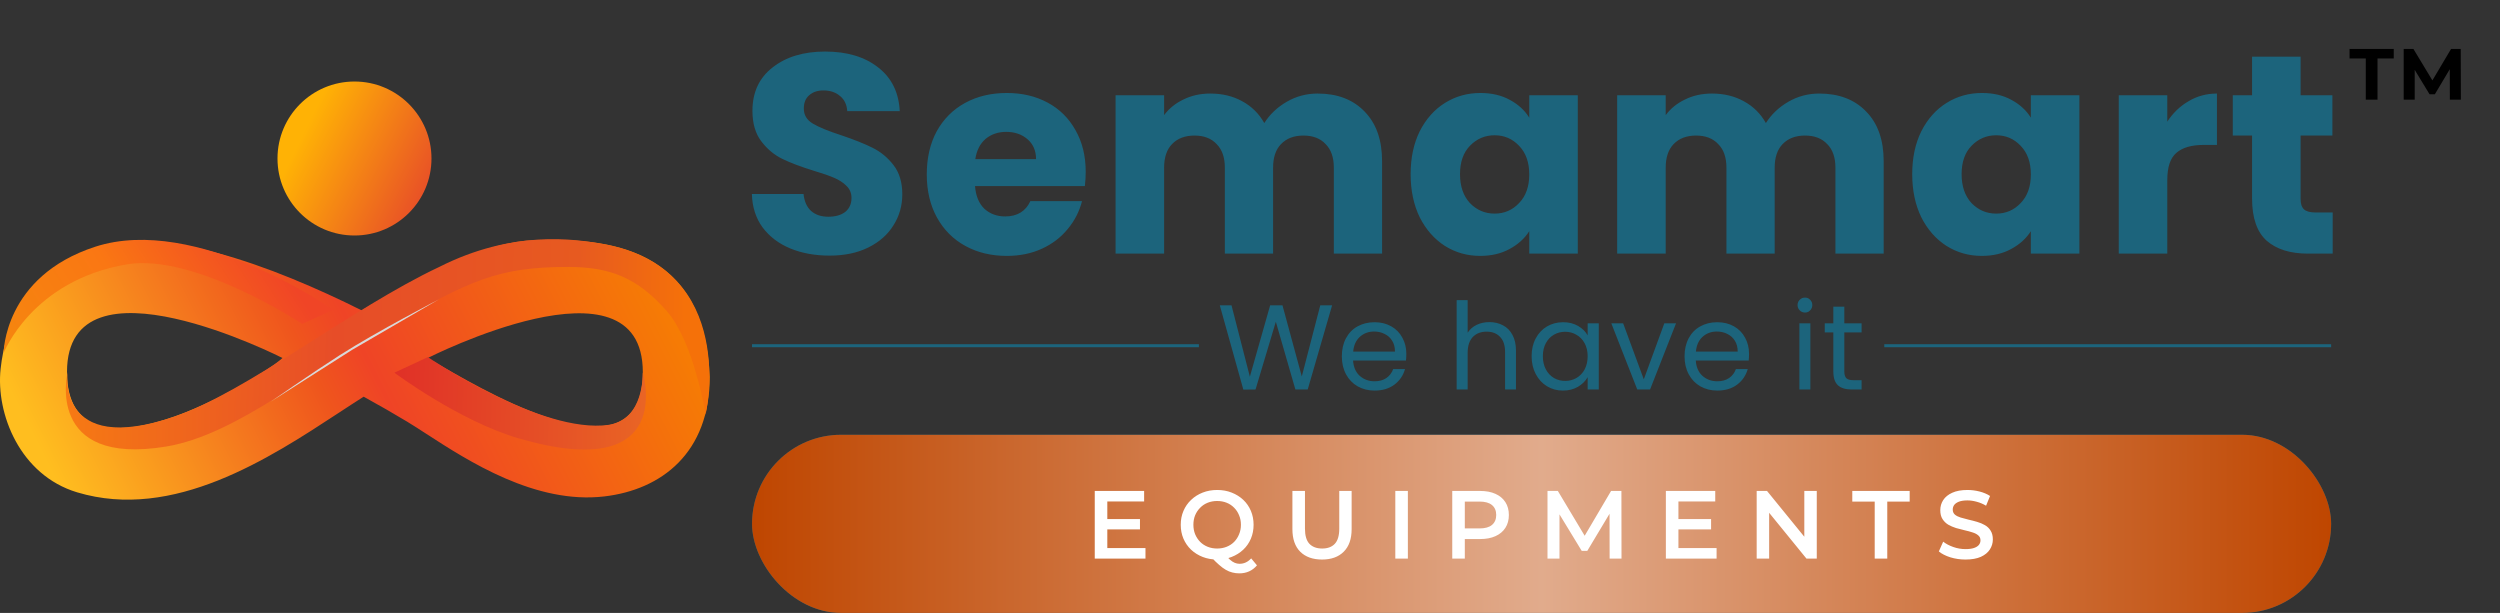 <svg xmlns="http://www.w3.org/2000/svg" width="828" height="203" viewBox="0 0 828 203" fill="none"><rect x="0" y="0" width="828" height="203" fill="#333333" stroke="none"/><rect x="249.574" y="144.5" width="522" height="58" rx="29" fill="#1C647C"></rect><rect x="249.574" y="144.5" width="522" height="58" rx="29" stroke="#1C647C"></rect><rect x="249.074" y="144" width="523" height="59" rx="29.5" fill="url(#paint0_linear_853_30)"></rect><path d="M366.422 171.912H377.558V175.336H366.422V171.912ZM366.742 181.512H379.382V185H362.582V162.6H378.934V166.088H366.742V181.512ZM403.156 185.32C401.406 185.32 399.796 185.032 398.324 184.456C396.852 183.88 395.572 183.08 394.484 182.056C393.396 181.011 392.553 179.795 391.956 178.408C391.358 177 391.06 175.464 391.06 173.8C391.06 172.136 391.358 170.611 391.956 169.224C392.553 167.816 393.396 166.6 394.484 165.576C395.572 164.531 396.852 163.72 398.324 163.144C399.796 162.568 401.396 162.28 403.124 162.28C404.873 162.28 406.473 162.568 407.924 163.144C409.396 163.72 410.676 164.52 411.764 165.544C412.852 166.568 413.694 167.784 414.292 169.192C414.889 170.6 415.188 172.136 415.188 173.8C415.188 175.464 414.889 177 414.292 178.408C413.694 179.816 412.852 181.032 411.764 182.056C410.676 183.08 409.396 183.88 407.924 184.456C406.473 185.032 404.884 185.32 403.156 185.32ZM410.452 189.896C409.662 189.896 408.894 189.8 408.148 189.608C407.422 189.437 406.697 189.139 405.972 188.712C405.268 188.307 404.532 187.763 403.764 187.08C402.996 186.419 402.153 185.597 401.236 184.616L405.652 183.464C406.249 184.253 406.814 184.883 407.348 185.352C407.902 185.843 408.436 186.195 408.948 186.408C409.46 186.621 409.993 186.728 410.548 186.728C412.02 186.728 413.3 186.131 414.388 184.936L416.308 187.24C414.814 189.011 412.862 189.896 410.452 189.896ZM403.124 181.672C404.254 181.672 405.3 181.48 406.26 181.096C407.22 180.712 408.052 180.168 408.756 179.464C409.46 178.739 410.004 177.896 410.388 176.936C410.793 175.976 410.996 174.931 410.996 173.8C410.996 172.648 410.793 171.603 410.388 170.664C410.004 169.704 409.46 168.872 408.756 168.168C408.052 167.443 407.22 166.888 406.26 166.504C405.3 166.12 404.254 165.928 403.124 165.928C401.993 165.928 400.948 166.12 399.988 166.504C399.028 166.888 398.196 167.443 397.492 168.168C396.788 168.872 396.233 169.704 395.828 170.664C395.444 171.603 395.252 172.648 395.252 173.8C395.252 174.931 395.444 175.976 395.828 176.936C396.233 177.896 396.788 178.739 397.492 179.464C398.196 180.168 399.028 180.712 399.988 181.096C400.948 181.48 401.993 181.672 403.124 181.672ZM437.869 185.32C434.797 185.32 432.387 184.456 430.637 182.728C428.909 181 428.045 178.504 428.045 175.24V162.6H432.205V175.08C432.205 177.384 432.696 179.059 433.677 180.104C434.68 181.149 436.088 181.672 437.901 181.672C439.715 181.672 441.112 181.149 442.093 180.104C443.075 179.059 443.565 177.384 443.565 175.08V162.6H447.661V175.24C447.661 178.504 446.787 181 445.037 182.728C443.309 184.456 440.92 185.32 437.869 185.32ZM462.127 185V162.6H466.287V185H462.127ZM480.986 185V162.6H490.202C492.186 162.6 493.882 162.92 495.29 163.56C496.719 164.2 497.818 165.117 498.586 166.312C499.354 167.507 499.738 168.925 499.738 170.568C499.738 172.211 499.354 173.629 498.586 174.824C497.818 176.019 496.719 176.936 495.29 177.576C493.882 178.216 492.186 178.536 490.202 178.536H483.29L485.146 176.584V185H480.986ZM485.146 177.032L483.29 175.016H490.01C491.845 175.016 493.221 174.632 494.138 173.864C495.077 173.075 495.546 171.976 495.546 170.568C495.546 169.139 495.077 168.04 494.138 167.272C493.221 166.504 491.845 166.12 490.01 166.12H483.29L485.146 164.072V177.032ZM512.532 185V162.6H515.956L525.748 178.952H523.956L533.588 162.6H537.012L537.044 185H533.108L533.076 168.776H533.908L525.716 182.44H523.86L515.54 168.776H516.5V185H512.532ZM555.575 171.912H566.711V175.336H555.575V171.912ZM555.895 181.512H568.535V185H551.735V162.6H568.087V166.088H555.895V181.512ZM581.812 185V162.6H585.236L599.284 179.848H597.588V162.6H601.716V185H598.292L584.244 167.752H585.94V185H581.812ZM620.902 185V166.12H613.478V162.6H632.486V166.12H625.062V185H620.902ZM650.974 185.32C649.224 185.32 647.55 185.075 645.95 184.584C644.35 184.072 643.08 183.421 642.142 182.632L643.582 179.4C644.478 180.104 645.587 180.691 646.91 181.16C648.232 181.629 649.587 181.864 650.974 181.864C652.147 181.864 653.096 181.736 653.822 181.48C654.547 181.224 655.08 180.883 655.422 180.456C655.763 180.008 655.934 179.507 655.934 178.952C655.934 178.269 655.688 177.725 655.198 177.32C654.707 176.893 654.067 176.563 653.278 176.328C652.51 176.072 651.646 175.837 650.686 175.624C649.747 175.411 648.798 175.165 647.838 174.888C646.899 174.589 646.035 174.216 645.246 173.768C644.478 173.299 643.848 172.68 643.358 171.912C642.867 171.144 642.622 170.163 642.622 168.968C642.622 167.752 642.942 166.643 643.582 165.64C644.243 164.616 645.235 163.805 646.558 163.208C647.902 162.589 649.598 162.28 651.646 162.28C652.99 162.28 654.323 162.451 655.646 162.792C656.968 163.133 658.12 163.624 659.102 164.264L657.79 167.496C656.787 166.899 655.752 166.461 654.686 166.184C653.619 165.885 652.595 165.736 651.614 165.736C650.462 165.736 649.523 165.875 648.798 166.152C648.094 166.429 647.571 166.792 647.23 167.24C646.91 167.688 646.75 168.2 646.75 168.776C646.75 169.459 646.984 170.013 647.454 170.44C647.944 170.845 648.574 171.165 649.342 171.4C650.131 171.635 651.006 171.869 651.966 172.104C652.926 172.317 653.875 172.563 654.814 172.84C655.774 173.117 656.638 173.48 657.406 173.928C658.195 174.376 658.824 174.984 659.294 175.752C659.784 176.52 660.03 177.491 660.03 178.664C660.03 179.859 659.699 180.968 659.038 181.992C658.398 182.995 657.406 183.805 656.062 184.424C654.718 185.021 653.022 185.32 650.974 185.32Z" fill="white"></path><path d="M783.546 33V19.368H778.17V16.2H792.81V19.368H787.434V33H783.546ZM796.102 33V16.2H799.318L806.47 28.056H804.766L811.798 16.2H814.99L815.038 33H811.39L811.366 21.792H812.038L806.422 31.224H804.67L798.934 21.792H799.75V33H796.102Z" fill="black"></path><path d="M274.778 84.658C269.953 84.658 265.629 83.875 261.806 82.308C257.984 80.741 254.913 78.423 252.594 75.352C250.338 72.281 249.148 68.584 249.022 64.26H266.13C266.381 66.704 267.227 68.584 268.668 69.9C270.11 71.153 271.99 71.78 274.308 71.78C276.69 71.78 278.57 71.247 279.948 70.182C281.327 69.054 282.016 67.519 282.016 65.576C282.016 63.947 281.452 62.599 280.324 61.534C279.259 60.469 277.912 59.591 276.282 58.902C274.716 58.213 272.46 57.429 269.514 56.552C265.253 55.236 261.775 53.92 259.08 52.604C256.386 51.288 254.067 49.345 252.124 46.776C250.182 44.207 249.21 40.854 249.21 36.718C249.21 30.577 251.435 25.783 255.884 22.336C260.334 18.827 266.13 17.072 273.274 17.072C280.544 17.072 286.403 18.827 290.852 22.336C295.302 25.783 297.683 30.608 297.996 36.812H280.606C280.481 34.681 279.698 33.021 278.256 31.83C276.815 30.577 274.966 29.95 272.71 29.95C270.768 29.95 269.201 30.483 268.01 31.548C266.82 32.551 266.224 34.023 266.224 35.966C266.224 38.097 267.227 39.757 269.232 40.948C271.238 42.139 274.371 43.423 278.632 44.802C282.894 46.243 286.34 47.622 288.972 48.938C291.667 50.254 293.986 52.165 295.928 54.672C297.871 57.179 298.842 60.406 298.842 64.354C298.842 68.114 297.871 71.529 295.928 74.6C294.048 77.671 291.291 80.115 287.656 81.932C284.022 83.749 279.729 84.658 274.778 84.658ZM359.588 56.928C359.588 58.432 359.494 59.999 359.306 61.628H322.928C323.179 64.887 324.213 67.393 326.03 69.148C327.91 70.84 330.198 71.686 332.892 71.686C336.903 71.686 339.692 69.994 341.258 66.61H358.366C357.489 70.057 355.891 73.159 353.572 75.916C351.316 78.673 348.465 80.835 345.018 82.402C341.572 83.969 337.718 84.752 333.456 84.752C328.318 84.752 323.743 83.655 319.732 81.462C315.722 79.269 312.588 76.135 310.332 72.062C308.076 67.989 306.948 63.226 306.948 57.774C306.948 52.322 308.045 47.559 310.238 43.486C312.494 39.413 315.628 36.279 319.638 34.086C323.649 31.893 328.255 30.796 333.456 30.796C338.532 30.796 343.044 31.861 346.992 33.992C350.94 36.123 354.011 39.162 356.204 43.11C358.46 47.058 359.588 51.664 359.588 56.928ZM343.138 52.698C343.138 49.941 342.198 47.747 340.318 46.118C338.438 44.489 336.088 43.674 333.268 43.674C330.574 43.674 328.286 44.457 326.406 46.024C324.589 47.591 323.461 49.815 323.022 52.698H343.138ZM436.406 30.984C442.923 30.984 448.093 32.958 451.916 36.906C455.801 40.854 457.744 46.337 457.744 53.356V84H441.764V55.518C441.764 52.134 440.855 49.533 439.038 47.716C437.283 45.836 434.839 44.896 431.706 44.896C428.573 44.896 426.097 45.836 424.28 47.716C422.525 49.533 421.648 52.134 421.648 55.518V84H405.668V55.518C405.668 52.134 404.759 49.533 402.942 47.716C401.187 45.836 398.743 44.896 395.61 44.896C392.477 44.896 390.001 45.836 388.184 47.716C386.429 49.533 385.552 52.134 385.552 55.518V84H369.478V31.548H385.552V38.128C387.181 35.935 389.312 34.211 391.944 32.958C394.576 31.642 397.553 30.984 400.874 30.984C404.822 30.984 408.331 31.83 411.402 33.522C414.535 35.214 416.979 37.627 418.734 40.76C420.551 37.877 423.027 35.527 426.16 33.71C429.293 31.893 432.709 30.984 436.406 30.984ZM467.2 57.68C467.2 52.291 468.203 47.559 470.208 43.486C472.276 39.413 475.065 36.279 478.574 34.086C482.083 31.893 486 30.796 490.324 30.796C494.021 30.796 497.249 31.548 500.006 33.052C502.826 34.556 504.988 36.53 506.492 38.974V31.548H522.566V84H506.492V76.574C504.925 79.018 502.732 80.992 499.912 82.496C497.155 84 493.927 84.752 490.23 84.752C485.969 84.752 482.083 83.655 478.574 81.462C475.065 79.206 472.276 76.041 470.208 71.968C468.203 67.832 467.2 63.069 467.2 57.68ZM506.492 57.774C506.492 53.763 505.364 50.599 503.108 48.28C500.915 45.961 498.22 44.802 495.024 44.802C491.828 44.802 489.102 45.961 486.846 48.28C484.653 50.536 483.556 53.669 483.556 57.68C483.556 61.691 484.653 64.887 486.846 67.268C489.102 69.587 491.828 70.746 495.024 70.746C498.22 70.746 500.915 69.587 503.108 67.268C505.364 64.949 506.492 61.785 506.492 57.774ZM602.533 30.984C609.05 30.984 614.22 32.958 618.043 36.906C621.928 40.854 623.871 46.337 623.871 53.356V84H607.891V55.518C607.891 52.134 606.982 49.533 605.165 47.716C603.41 45.836 600.966 44.896 597.833 44.896C594.699 44.896 592.224 45.836 590.407 47.716C588.652 49.533 587.775 52.134 587.775 55.518V84H571.795V55.518C571.795 52.134 570.886 49.533 569.069 47.716C567.314 45.836 564.87 44.896 561.737 44.896C558.603 44.896 556.128 45.836 554.311 47.716C552.556 49.533 551.679 52.134 551.679 55.518V84H535.605V31.548H551.679V38.128C553.308 35.935 555.439 34.211 558.071 32.958C560.703 31.642 563.679 30.984 567.001 30.984C570.949 30.984 574.458 31.83 577.529 33.522C580.662 35.214 583.106 37.627 584.861 40.76C586.678 37.877 589.153 35.527 592.287 33.71C595.42 31.893 598.835 30.984 602.533 30.984ZM633.327 57.68C633.327 52.291 634.329 47.559 636.335 43.486C638.403 39.413 641.191 36.279 644.701 34.086C648.21 31.893 652.127 30.796 656.451 30.796C660.148 30.796 663.375 31.548 666.133 33.052C668.953 34.556 671.115 36.53 672.619 38.974V31.548H688.693V84H672.619V76.574C671.052 79.018 668.859 80.992 666.039 82.496C663.281 84 660.054 84.752 656.357 84.752C652.095 84.752 648.21 83.655 644.701 81.462C641.191 79.206 638.403 76.041 636.335 71.968C634.329 67.832 633.327 63.069 633.327 57.68ZM672.619 57.774C672.619 53.763 671.491 50.599 669.235 48.28C667.041 45.961 664.347 44.802 661.151 44.802C657.955 44.802 655.229 45.961 652.973 48.28C650.779 50.536 649.683 53.669 649.683 57.68C649.683 61.691 650.779 64.887 652.973 67.268C655.229 69.587 657.955 70.746 661.151 70.746C664.347 70.746 667.041 69.587 669.235 67.268C671.491 64.949 672.619 61.785 672.619 57.774ZM717.805 40.29C719.685 37.407 722.035 35.151 724.855 33.522C727.675 31.83 730.809 30.984 734.255 30.984V47.998H729.837C725.827 47.998 722.819 48.875 720.813 50.63C718.808 52.322 717.805 55.33 717.805 59.654V84H701.731V31.548H717.805V40.29ZM772.582 70.37V84H764.404C758.576 84 754.033 82.59 750.774 79.77C747.516 76.887 745.886 72.219 745.886 65.764V44.896H739.494V31.548H745.886V18.764H761.96V31.548H772.488V44.896H761.96V65.952C761.96 67.519 762.336 68.647 763.088 69.336C763.84 70.025 765.094 70.37 766.848 70.37H772.582Z" fill="#1C647C"></path><line x1="249.074" y1="114.5" x2="397.074" y2="114.5" stroke="#1C647C"></line><path d="M441.194 101.12L433.114 129H429.034L422.554 106.56L415.834 129L411.794 129.04L403.994 101.12H407.874L413.954 124.76L420.674 101.12H424.754L431.154 124.68L437.274 101.12H441.194ZM465.778 117.2C465.778 117.893 465.738 118.627 465.658 119.4H448.138C448.271 121.56 449.004 123.253 450.338 124.48C451.698 125.68 453.338 126.28 455.258 126.28C456.831 126.28 458.138 125.92 459.178 125.2C460.244 124.453 460.991 123.467 461.418 122.24H465.338C464.751 124.347 463.578 126.067 461.818 127.4C460.058 128.707 457.871 129.36 455.258 129.36C453.178 129.36 451.311 128.893 449.658 127.96C448.031 127.027 446.751 125.707 445.818 124C444.884 122.267 444.418 120.267 444.418 118C444.418 115.733 444.871 113.747 445.778 112.04C446.684 110.333 447.951 109.027 449.578 108.12C451.231 107.187 453.124 106.72 455.258 106.72C457.338 106.72 459.178 107.173 460.778 108.08C462.378 108.987 463.604 110.24 464.458 111.84C465.338 113.413 465.778 115.2 465.778 117.2ZM462.018 116.44C462.018 115.053 461.711 113.867 461.098 112.88C460.484 111.867 459.644 111.107 458.578 110.6C457.538 110.067 456.378 109.8 455.098 109.8C453.258 109.8 451.684 110.387 450.378 111.56C449.098 112.733 448.364 114.36 448.178 116.44H462.018ZM493.326 106.68C494.98 106.68 496.473 107.04 497.806 107.76C499.14 108.453 500.18 109.507 500.926 110.92C501.7 112.333 502.086 114.053 502.086 116.08V129H498.486V116.6C498.486 114.413 497.94 112.747 496.846 111.6C495.753 110.427 494.26 109.84 492.366 109.84C490.446 109.84 488.913 110.44 487.766 111.64C486.646 112.84 486.086 114.587 486.086 116.88V129H482.446V99.4H486.086V110.2C486.806 109.08 487.793 108.213 489.046 107.6C490.326 106.987 491.753 106.68 493.326 106.68ZM507.272 117.96C507.272 115.72 507.726 113.76 508.632 112.08C509.539 110.373 510.779 109.053 512.352 108.12C513.952 107.187 515.726 106.72 517.672 106.72C519.592 106.72 521.259 107.133 522.672 107.96C524.086 108.787 525.139 109.827 525.832 111.08V107.08H529.512V129H525.832V124.92C525.112 126.2 524.032 127.267 522.592 128.12C521.179 128.947 519.526 129.36 517.632 129.36C515.686 129.36 513.926 128.88 512.352 127.92C510.779 126.96 509.539 125.613 508.632 123.88C507.726 122.147 507.272 120.173 507.272 117.96ZM525.832 118C525.832 116.347 525.499 114.907 524.832 113.68C524.166 112.453 523.259 111.52 522.112 110.88C520.992 110.213 519.752 109.88 518.392 109.88C517.032 109.88 515.792 110.2 514.672 110.84C513.552 111.48 512.659 112.413 511.992 113.64C511.326 114.867 510.992 116.307 510.992 117.96C510.992 119.64 511.326 121.107 511.992 122.36C512.659 123.587 513.552 124.533 514.672 125.2C515.792 125.84 517.032 126.16 518.392 126.16C519.752 126.16 520.992 125.84 522.112 125.2C523.259 124.533 524.166 123.587 524.832 122.36C525.499 121.107 525.832 119.653 525.832 118ZM544.424 125.64L551.224 107.08H555.104L546.504 129H542.264L533.664 107.08H537.584L544.424 125.64ZM579.285 117.2C579.285 117.893 579.245 118.627 579.165 119.4H561.645C561.779 121.56 562.512 123.253 563.845 124.48C565.205 125.68 566.845 126.28 568.765 126.28C570.339 126.28 571.645 125.92 572.685 125.2C573.752 124.453 574.499 123.467 574.925 122.24H578.845C578.259 124.347 577.085 126.067 575.325 127.4C573.565 128.707 571.379 129.36 568.765 129.36C566.685 129.36 564.819 128.893 563.165 127.96C561.539 127.027 560.259 125.707 559.325 124C558.392 122.267 557.925 120.267 557.925 118C557.925 115.733 558.379 113.747 559.285 112.04C560.192 110.333 561.459 109.027 563.085 108.12C564.739 107.187 566.632 106.72 568.765 106.72C570.845 106.72 572.685 107.173 574.285 108.08C575.885 108.987 577.112 110.24 577.965 111.84C578.845 113.413 579.285 115.2 579.285 117.2ZM575.525 116.44C575.525 115.053 575.219 113.867 574.605 112.88C573.992 111.867 573.152 111.107 572.085 110.6C571.045 110.067 569.885 109.8 568.605 109.8C566.765 109.8 565.192 110.387 563.885 111.56C562.605 112.733 561.872 114.36 561.685 116.44H575.525ZM597.834 103.52C597.141 103.52 596.554 103.28 596.074 102.8C595.594 102.32 595.354 101.733 595.354 101.04C595.354 100.347 595.594 99.76 596.074 99.28C596.554 98.8 597.141 98.56 597.834 98.56C598.501 98.56 599.061 98.8 599.514 99.28C599.994 99.76 600.234 100.347 600.234 101.04C600.234 101.733 599.994 102.32 599.514 102.8C599.061 103.28 598.501 103.52 597.834 103.52ZM599.594 107.08V129H595.954V107.08H599.594ZM610.838 110.08V123C610.838 124.067 611.065 124.827 611.518 125.28C611.971 125.707 612.758 125.92 613.878 125.92H616.558V129H613.278C611.251 129 609.731 128.533 608.718 127.6C607.705 126.667 607.198 125.133 607.198 123V110.08H604.358V107.08H607.198V101.56H610.838V107.08H616.558V110.08H610.838Z" fill="#1C647C"></path><line x1="624.074" y1="114.5" x2="772.074" y2="114.5" stroke="#1C647C"></line><path fill-rule="evenodd" clip-rule="evenodd" d="M120.447 131.381C125.63 134.228 130.469 137.024 134.782 139.616C136.632 140.729 138.764 142.111 141.139 143.65C155.061 152.673 177.332 167.107 200.188 164.412C219.025 162.19 235.075 150.057 235.075 124.804C233.282 81.707 201.407 78.619 176.393 79.583C161.725 80.149 142.542 89.201 119.842 102.82C90.666 88.237 51.789 73.353 29.333 82.941C8.822 91.699 1.782 107.404 0.196 122.219C-1.39 137.034 6.594 157.357 25.556 163.063C57.4 172.644 89.282 151.748 112.226 136.709C115.114 134.816 117.86 133.016 120.447 131.381ZM22.193 123.168C22.188 164.127 85.631 125.749 93.565 118.572C93.565 118.572 22.199 82.21 22.193 123.168ZM212.898 123.235C212.903 159.38 164.562 131.729 146.806 121.573C144.442 120.221 142.62 119.179 141.527 118.639C141.527 118.639 212.893 82.276 212.898 123.235Z" fill="url(#paint1_linear_853_30)"></path><path d="M110.398 102.596L100.092 107.275C100.092 107.275 64.499 83.77 42.017 87.56C10.501 92.872 1.186 116.96 1.186 116.96C1.186 116.96 1.186 91.601 31.512 81.725C65.009 70.817 110.398 102.596 110.398 102.596Z" fill="url(#paint2_linear_853_30)"></path><path d="M130.614 123.432L141.713 118.27C141.713 118.27 179.177 143.856 201.574 140.714C213.467 139.045 212.872 123.432 212.872 123.432C212.872 123.432 224.368 160.464 171.843 145.202C152.096 139.465 130.614 123.432 130.614 123.432Z" fill="url(#paint3_linear_853_30)"></path><path d="M233.684 137.349C233.684 137.349 244.988 88.848 199.593 80.793C190.211 79.129 169.862 76.08 145.477 88.408C116.432 102.075 81.596 129.907 57.67 138.007C18.428 151.293 22.389 123.195 22.389 123.195C22.389 123.195 14.659 154.615 55.093 147.882C78.845 143.927 104.414 121.543 130.611 107.036C155.877 93.043 164.746 88.408 188.097 88.408C202.17 88.408 211.096 92 220.799 102.993C229.9 113.302 233.684 137.349 233.684 137.349Z" fill="url(#paint4_linear_853_30)"></path><path d="M112.58 117.599C103.453 123.426 89.588 133.084 89.588 133.084L116.742 115.803L145.285 99.195C145.285 99.195 125.008 109.664 112.58 117.599Z" fill="#D9D9D9"></path><circle cx="117.406" cy="52.498" r="25.5" fill="url(#paint5_linear_853_30)"></circle><defs><linearGradient id="paint0_linear_853_30" x1="249.074" y1="173.5" x2="772.074" y2="173.5" gradientUnits="userSpaceOnUse"><stop stop-color="#BF4600"></stop><stop offset="0.5" stop-color="#E1AB8C"></stop><stop offset="1" stop-color="#BF4600"></stop></linearGradient><linearGradient id="paint1_linear_853_30" x1="1.35304e-06" y1="122.538" x2="187.264" y2="27.916" gradientUnits="userSpaceOnUse"><stop stop-color="#FFBE1F"></stop><stop offset="0.439" stop-color="#EF551D"></stop><stop offset="0.524" stop-color="#EF4426"></stop><stop offset="1" stop-color="#F67E03"></stop></linearGradient><linearGradient id="paint2_linear_853_30" x1="-20.58" y1="112.949" x2="71.139" y2="53.988" gradientUnits="userSpaceOnUse"><stop stop-color="#F48C0D"></stop><stop offset="0.554" stop-color="#FA7713"></stop><stop offset="1" stop-color="#F04526"></stop></linearGradient><linearGradient id="paint3_linear_853_30" x1="213.938" y1="162.925" x2="129.382" y2="161.05" gradientUnits="userSpaceOnUse"><stop stop-color="#E96525"></stop><stop offset="1" stop-color="#E03027"></stop></linearGradient><linearGradient id="paint4_linear_853_30" x1="228.333" y1="53.862" x2="13.648" y2="48.287" gradientUnits="userSpaceOnUse"><stop stop-color="#F57109"></stop><stop offset="0.167" stop-color="#E75A20"></stop><stop offset="0.54" stop-color="#E74D28"></stop><stop offset="1" stop-color="#F87F11"></stop></linearGradient><linearGradient id="paint5_linear_853_30" x1="117.592" y1="9.502" x2="158.753" y2="29.862" gradientUnits="userSpaceOnUse"><stop stop-color="#FFB205"></stop><stop offset="1" stop-color="#E84F27"></stop></linearGradient></defs></svg>